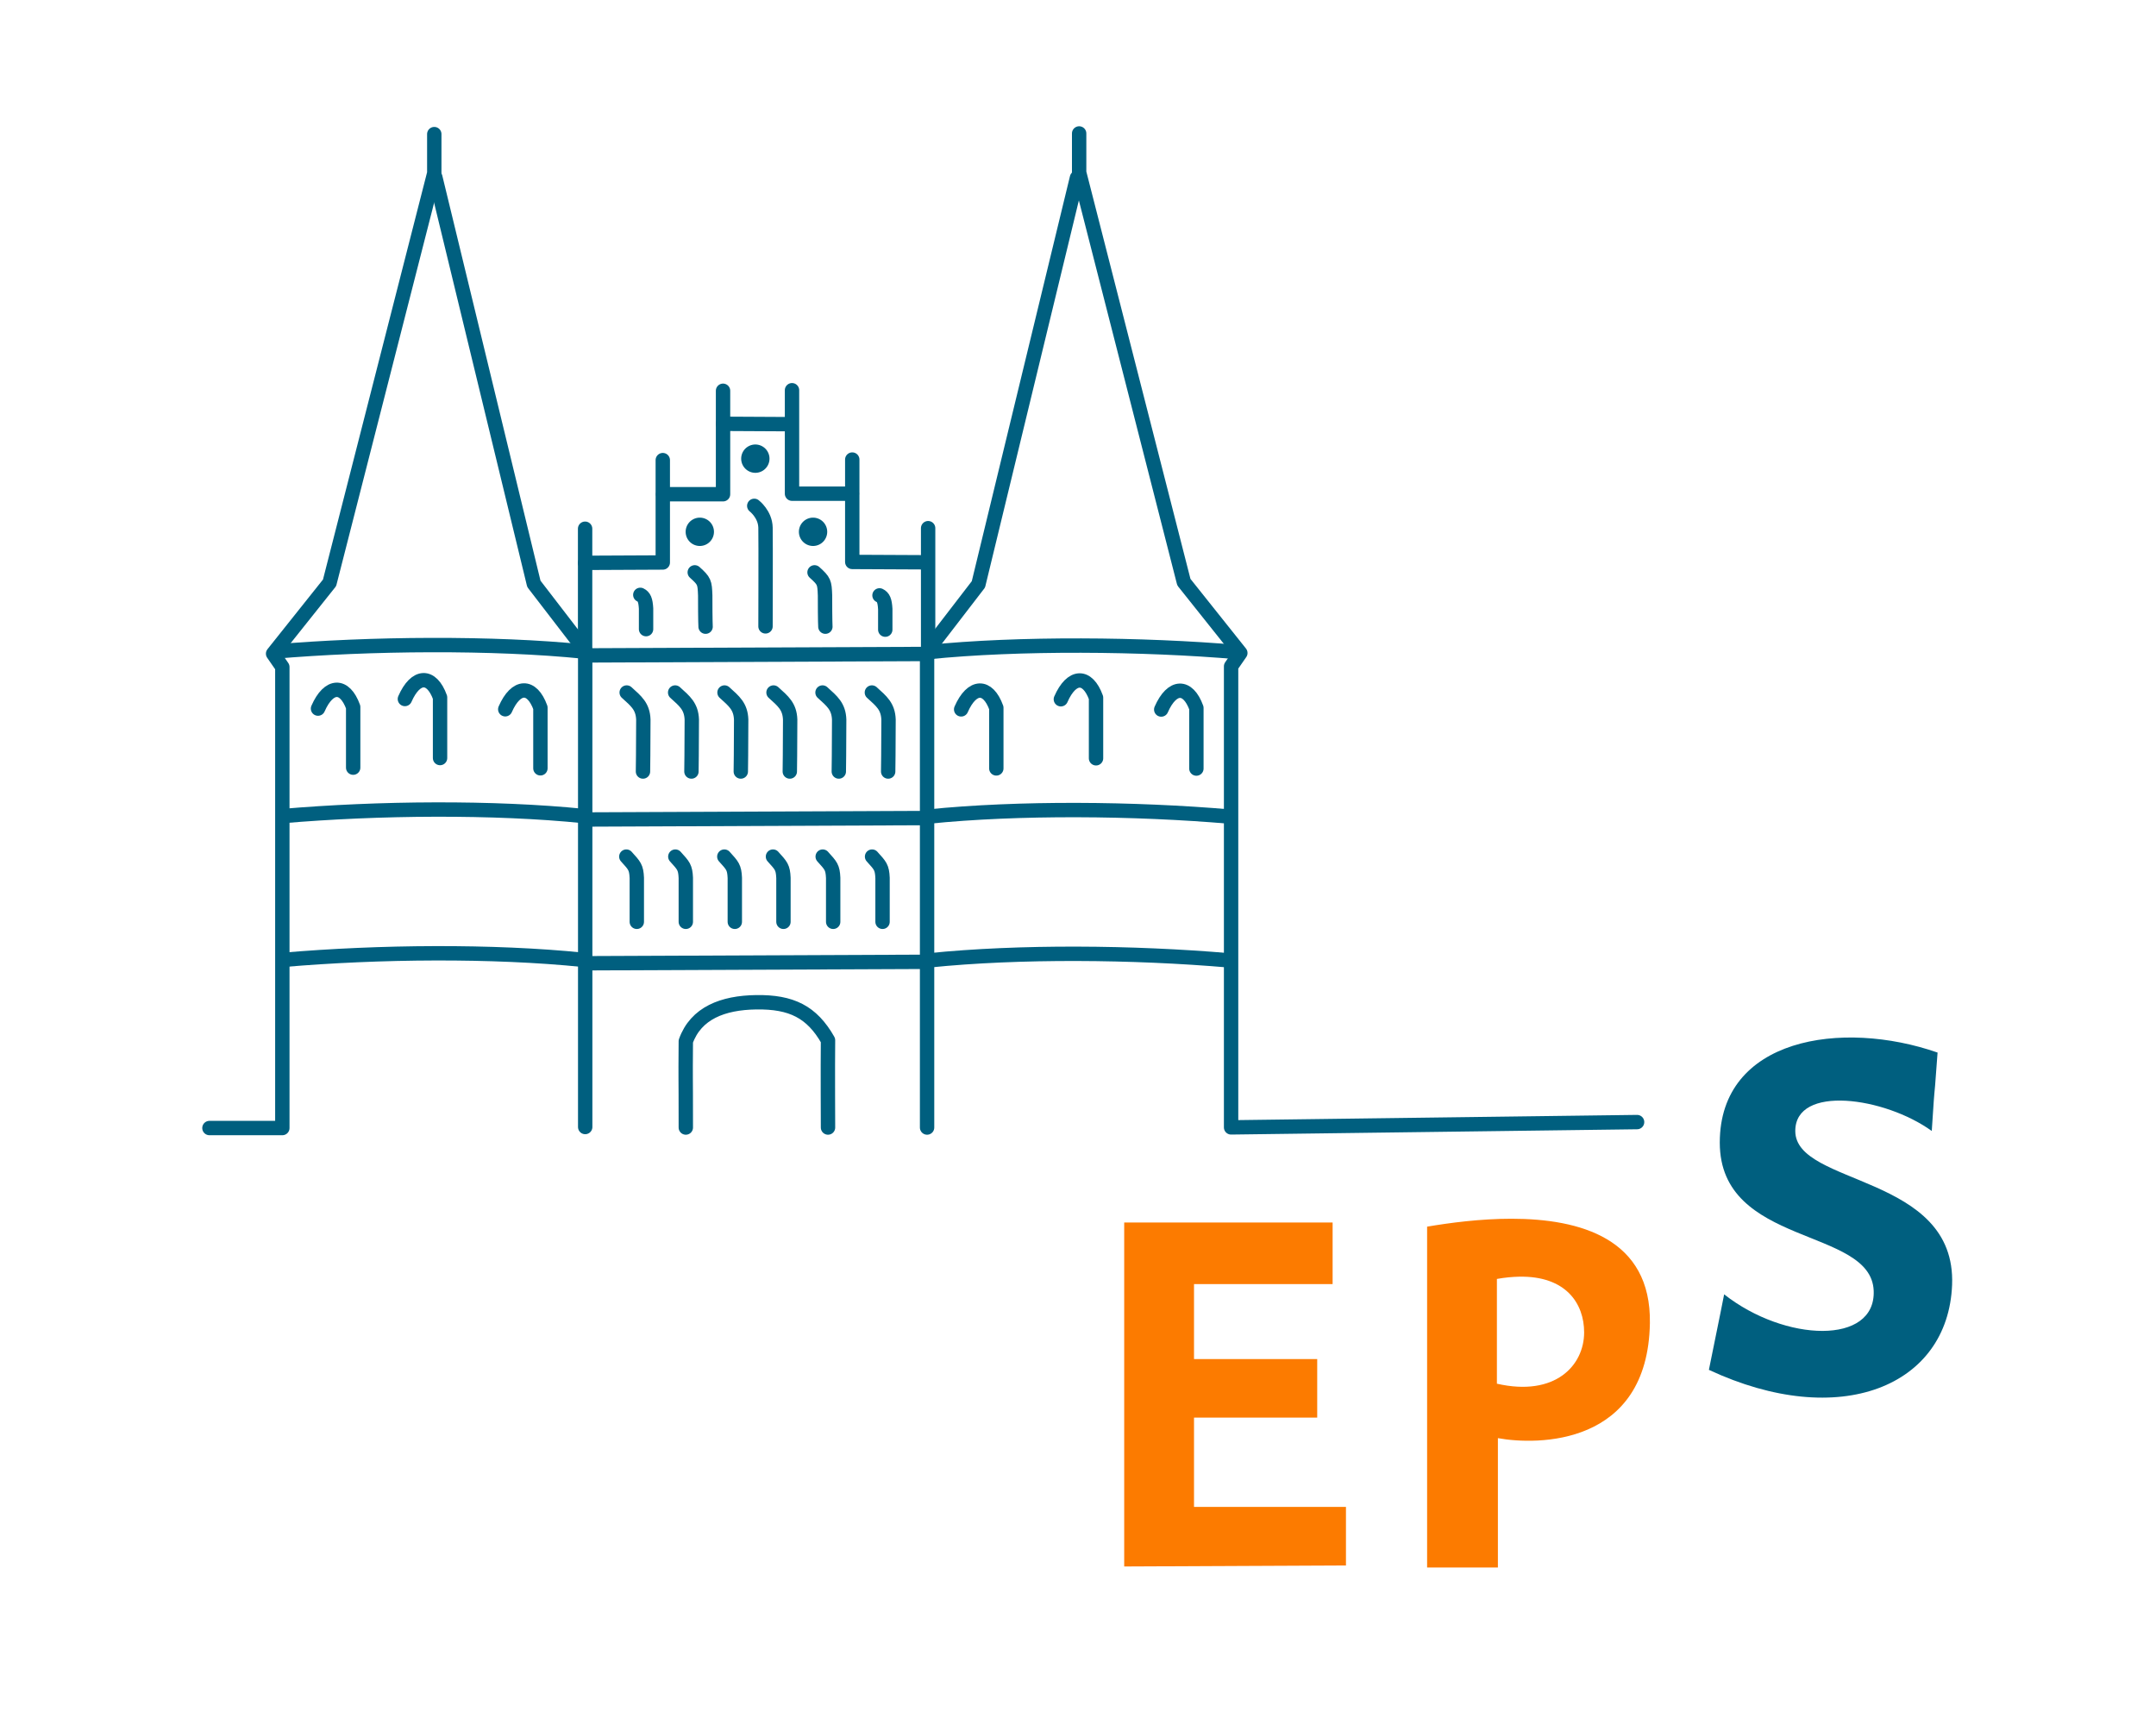 <?xml version="1.0" encoding="UTF-8" standalone="no"?>
<!-- Created with Inkscape (http://www.inkscape.org/) -->
<svg
   xmlns:dc="http://purl.org/dc/elements/1.1/"
   xmlns:cc="http://creativecommons.org/ns#"
   xmlns:rdf="http://www.w3.org/1999/02/22-rdf-syntax-ns#"
   xmlns:svg="http://www.w3.org/2000/svg"
   xmlns="http://www.w3.org/2000/svg"
   xmlns:xlink="http://www.w3.org/1999/xlink"
   xmlns:sodipodi="http://sodipodi.sourceforge.net/DTD/sodipodi-0.dtd"
   xmlns:inkscape="http://www.inkscape.org/namespaces/inkscape"
   width="750"
   height="600"
   id="svg3587"
   sodipodi:version="0.32"
   inkscape:version="0.46"
   sodipodi:docname="eps.svg"
   inkscape:output_extension="org.inkscape.output.svg.inkscape"
   version="1.0">
  <defs
     id="defs3589">
    <linearGradient
       id="linearGradient3341">
      <stop
         style="stop-color:#005f7f;stop-opacity:1;"
         offset="0"
         id="stop3343" />
      <stop
         style="stop-color:#005f7f;stop-opacity:0;"
         offset="1"
         id="stop3345" />
    </linearGradient>
    <inkscape:perspective
       sodipodi:type="inkscape:persp3d"
       inkscape:vp_x="0 : 526.18109 : 1"
       inkscape:vp_y="0 : 1000 : 0"
       inkscape:vp_z="744.09448 : 526.18109 : 1"
       inkscape:persp3d-origin="372.04724 : 350.78739 : 1"
       id="perspective3595" />
    <inkscape:perspective
       id="perspective3604"
       inkscape:persp3d-origin="372.04724 : 350.78739 : 1"
       inkscape:vp_z="744.09448 : 526.18109 : 1"
       inkscape:vp_y="0 : 1000 : 0"
       inkscape:vp_x="0 : 526.18109 : 1"
       sodipodi:type="inkscape:persp3d" />
    <inkscape:perspective
       id="perspective4150"
       inkscape:persp3d-origin="372.04724 : 350.78739 : 1"
       inkscape:vp_z="744.09448 : 526.18109 : 1"
       inkscape:vp_y="0 : 1000 : 0"
       inkscape:vp_x="0 : 526.18109 : 1"
       sodipodi:type="inkscape:persp3d" />
    <inkscape:perspective
       id="perspective3230"
       inkscape:persp3d-origin="372.04724 : 350.78739 : 1"
       inkscape:vp_z="744.09448 : 526.18109 : 1"
       inkscape:vp_y="0 : 1000 : 0"
       inkscape:vp_x="0 : 526.18109 : 1"
       sodipodi:type="inkscape:persp3d" />
    <inkscape:perspective
       id="perspective3244"
       inkscape:persp3d-origin="372.04724 : 350.78739 : 1"
       inkscape:vp_z="744.09448 : 526.18109 : 1"
       inkscape:vp_y="0 : 1000 : 0"
       inkscape:vp_x="0 : 526.18109 : 1"
       sodipodi:type="inkscape:persp3d" />
    <inkscape:perspective
       id="perspective3258"
       inkscape:persp3d-origin="372.04724 : 350.78739 : 1"
       inkscape:vp_z="744.09448 : 526.18109 : 1"
       inkscape:vp_y="0 : 1000 : 0"
       inkscape:vp_x="0 : 526.18109 : 1"
       sodipodi:type="inkscape:persp3d" />
    <inkscape:perspective
       id="perspective3282"
       inkscape:persp3d-origin="372.04724 : 350.78739 : 1"
       inkscape:vp_z="744.09448 : 526.18109 : 1"
       inkscape:vp_y="0 : 1000 : 0"
       inkscape:vp_x="0 : 526.18109 : 1"
       sodipodi:type="inkscape:persp3d" />
    <linearGradient
       inkscape:collect="always"
       xlink:href="#linearGradient3341"
       id="linearGradient3349"
       x1="-22.857"
       y1="307.143"
       x2="791.429"
       y2="307.143"
       gradientUnits="userSpaceOnUse"
       gradientTransform="matrix(0.788,0,0,1.248,2.291,-789.684)" />
  </defs>
  <sodipodi:namedview
     id="base"
     pagecolor="#ffffff"
     bordercolor="#666666"
     borderopacity="1.0"
     inkscape:pageopacity="0.0"
     inkscape:pageshadow="2"
     inkscape:zoom="0.7"
     inkscape:cx="292.93409"
     inkscape:cy="280.53729"
     inkscape:document-units="px"
     inkscape:current-layer="layer5"
     showgrid="false"
     inkscape:window-width="1280"
     inkscape:window-height="975"
     inkscape:window-x="0"
     inkscape:window-y="22"
     showguides="true"
     inkscape:guide-bbox="true" />
  <g
     inkscape:groupmode="layer"
     id="layer5"
     inkscape:label="d" />
  <g
     inkscape:groupmode="layer"
     id="layer4">
    <path
       style="fill:#fc7b00;fill-opacity:1;fill-rule:evenodd;stroke:none;stroke-width:1px;stroke-linecap:butt;stroke-linejoin:miter;stroke-opacity:1"
       d="M 391.071,544.862 L 468.214,544.505 L 468.214,524.148 L 415.357,524.148 L 415.357,493.076 L 458.214,493.076 L 458.214,472.719 L 415.357,472.719 L 415.357,446.648 L 463.571,446.648 L 463.571,425.219 L 391.071,425.219 L 391.071,544.862 z"
       id="path3264"
       sodipodi:nodetypes="ccccccccccccc" />
    <path
       style="fill:#fc7b00;fill-opacity:1;fill-rule:evenodd;stroke:none;stroke-width:1px;stroke-linecap:butt;stroke-linejoin:miter;stroke-opacity:1"
       d="M 525.786,423.911 C 514.965,423.907 504.366,425.321 496.442,426.661 C 496.442,491.304 496.442,545.58 496.442,545.223 L 521.067,545.223 C 521.067,545.223 521.067,531.295 521.067,500.223 C 534.638,502.723 573.228,503.08 573.942,460.223 C 574.433,430.759 549.592,423.918 525.786,423.911 z M 528.379,444.067 C 544.786,443.711 551.067,453.442 551.067,463.442 C 551.067,474.871 541.08,485.929 520.723,481.286 C 520.723,481.643 520.723,466.277 520.723,444.848 C 523.491,444.357 526.036,444.118 528.379,444.067 z"
       id="path3266" />
    <path
       style="fill:none;fill-opacity:1;fill-rule:evenodd;stroke:#005f7f;stroke-width:5;stroke-linecap:round;stroke-linejoin:round;stroke-miterlimit:4;stroke-dasharray:none;stroke-opacity:1"
       d="M 72.857,392.362 L 98.214,392.362 L 98.214,232.005 L 95,227.362 L 114.643,202.719 L 151.071,60.219 L 151.071,46.648"
       id="path4189" />
    <path
       style="fill:none;fill-rule:evenodd;stroke:#005f7f;stroke-width:5;stroke-linecap:round;stroke-linejoin:round;stroke-miterlimit:4;stroke-dasharray:none;stroke-opacity:1"
       d="M 203.571,392.005 L 203.571,226.291 L 185.714,203.076 L 151.429,61.648"
       id="path4191" />
    <path
       style="fill:none;fill-rule:evenodd;stroke:#005f7f;stroke-width:5;stroke-linecap:butt;stroke-linejoin:round;stroke-miterlimit:4;stroke-dasharray:none;stroke-opacity:1"
       d="M 95.357,226.648 C 128.571,223.791 171.786,223.434 203.214,226.648"
       id="path4193"
       sodipodi:nodetypes="cc" />
    <path
       style="fill:none;fill-rule:evenodd;stroke:#005f7f;stroke-width:5;stroke-linecap:butt;stroke-linejoin:round;stroke-miterlimit:4;stroke-dasharray:none;stroke-opacity:1"
       d="M 98.214,283.859 C 131.429,281.002 171.786,280.644 203.214,283.859"
       id="path4195"
       sodipodi:nodetypes="cc" />
    <path
       style="fill:none;fill-rule:evenodd;stroke:#005f7f;stroke-width:5;stroke-linecap:butt;stroke-linejoin:round;stroke-miterlimit:4;stroke-dasharray:none;stroke-opacity:1"
       d="M 98.571,333.859 C 131.786,331.002 171.429,330.644 202.857,333.859"
       id="path4197"
       sodipodi:nodetypes="cc" />
    <path
       style="fill:none;fill-rule:evenodd;stroke:#005f7f;stroke-width:5;stroke-linecap:round;stroke-linejoin:round;stroke-miterlimit:4;stroke-dasharray:none;stroke-opacity:1"
       d="M 122.857,267.005 C 122.857,267.005 122.857,255.225 122.857,245.934 C 119.911,237.802 114.375,237.898 110.625,246.469"
       id="path4199"
       sodipodi:nodetypes="ccc" />
    <path
       style="fill:none;fill-rule:evenodd;stroke:#005f7f;stroke-width:5;stroke-linecap:round;stroke-linejoin:round;stroke-miterlimit:4;stroke-dasharray:none;stroke-opacity:1"
       d="M 153.08,263.665 C 153.08,263.665 153.08,251.885 153.08,242.593 C 150.134,234.462 144.598,234.558 140.848,243.129"
       id="path4201"
       sodipodi:nodetypes="ccc" />
    <path
       style="fill:none;fill-rule:evenodd;stroke:#005f7f;stroke-width:5;stroke-linecap:round;stroke-linejoin:round;stroke-miterlimit:4;stroke-dasharray:none;stroke-opacity:1"
       d="M 187.991,267.236 C 187.991,267.236 187.991,255.457 187.991,246.165 C 185.045,238.034 179.509,238.129 175.759,246.7"
       id="path4203"
       sodipodi:nodetypes="ccc" />
    <path
       style="fill:none;fill-rule:evenodd;stroke:#005f7f;stroke-width:5;stroke-linecap:round;stroke-linejoin:round;stroke-miterlimit:4;stroke-dasharray:none;stroke-opacity:1"
       d="M 238.571,392.184 C 238.571,369.862 238.445,378.963 238.571,362.184 C 242.091,352.368 251.428,348.784 263.036,348.612 C 275.36,348.43 282.425,351.972 288.036,361.826 C 287.932,370.788 288.036,392.184 288.036,392.184"
       id="path4205"
       sodipodi:nodetypes="ccscc" />
    <path
       style="fill:none;fill-rule:evenodd;stroke:#005f7f;stroke-width:5;stroke-linecap:butt;stroke-linejoin:round;stroke-miterlimit:4;stroke-dasharray:none;stroke-opacity:1"
       d="M 203.538,335.047 L 322.736,334.542"
       id="path4665" />
    <path
       style="fill:none;fill-rule:evenodd;stroke:#005f7f;stroke-width:5;stroke-linecap:butt;stroke-linejoin:round;stroke-miterlimit:4;stroke-dasharray:none;stroke-opacity:1"
       d="M 203.538,285.045 L 322.736,284.54"
       id="path4667" />
    <path
       style="fill:none;fill-rule:evenodd;stroke:#005f7f;stroke-width:5;stroke-linecap:butt;stroke-linejoin:round;stroke-miterlimit:4;stroke-dasharray:none;stroke-opacity:1"
       d="M 203.286,227.971 L 322.484,227.466"
       id="path4669" />
    <path
       style="fill:none;fill-rule:evenodd;stroke:#005f7f;stroke-width:5;stroke-linecap:round;stroke-linejoin:round;stroke-miterlimit:4;stroke-dasharray:none;stroke-opacity:1"
       d="M 221.524,320.63 C 221.524,320.63 221.524,314.659 221.524,305.367 C 221.355,301.655 220.744,301.119 217.878,297.947"
       id="path4671"
       sodipodi:nodetypes="ccc" />
    <path
       style="fill:none;fill-rule:evenodd;stroke:#005f7f;stroke-width:5;stroke-linecap:round;stroke-linejoin:round;stroke-miterlimit:4;stroke-dasharray:none;stroke-opacity:1"
       d="M 238.57,320.63 C 238.57,320.63 238.57,314.659 238.57,305.367 C 238.401,301.655 237.79,301.119 234.924,297.947"
       id="path4673"
       sodipodi:nodetypes="ccc" />
    <path
       style="fill:none;fill-rule:evenodd;stroke:#005f7f;stroke-width:5;stroke-linecap:round;stroke-linejoin:round;stroke-miterlimit:4;stroke-dasharray:none;stroke-opacity:1"
       d="M 255.616,320.63 C 255.616,320.63 255.616,314.659 255.616,305.367 C 255.448,301.655 254.837,301.119 251.97,297.947"
       id="path4675"
       sodipodi:nodetypes="ccc" />
    <path
       style="fill:none;fill-rule:evenodd;stroke:#005f7f;stroke-width:5;stroke-linecap:round;stroke-linejoin:round;stroke-miterlimit:4;stroke-dasharray:none;stroke-opacity:1"
       d="M 272.536,320.63 C 272.536,320.63 272.536,314.659 272.536,305.367 C 272.368,301.655 271.757,301.119 268.891,297.947"
       id="path4677"
       sodipodi:nodetypes="ccc" />
    <path
       style="fill:none;fill-rule:evenodd;stroke:#005f7f;stroke-width:5;stroke-linecap:round;stroke-linejoin:round;stroke-miterlimit:4;stroke-dasharray:none;stroke-opacity:1"
       d="M 289.835,320.63 C 289.835,320.63 289.835,314.659 289.835,305.367 C 289.667,301.655 289.055,301.119 286.189,297.947"
       id="path4679"
       sodipodi:nodetypes="ccc" />
    <path
       style="fill:none;fill-rule:evenodd;stroke:#005f7f;stroke-width:5;stroke-linecap:round;stroke-linejoin:round;stroke-miterlimit:4;stroke-dasharray:none;stroke-opacity:1"
       d="M 307.008,320.63 C 307.008,320.63 307.008,314.659 307.008,305.367 C 306.839,301.655 306.228,301.119 303.362,297.947"
       id="path4681"
       sodipodi:nodetypes="ccc" />
    <path
       style="fill:none;fill-rule:evenodd;stroke:#005f7f;stroke-width:5;stroke-linecap:round;stroke-linejoin:round;stroke-miterlimit:4;stroke-dasharray:none;stroke-opacity:1"
       d="M 223.67,268.354 C 223.67,268.354 223.797,259.605 223.797,250.313 C 223.628,245.718 221.375,243.919 218.004,240.874"
       id="path4683"
       sodipodi:nodetypes="ccc" />
    <path
       style="fill:none;fill-rule:evenodd;stroke:#005f7f;stroke-width:5;stroke-linecap:round;stroke-linejoin:round;stroke-miterlimit:4;stroke-dasharray:none;stroke-opacity:1"
       d="M 240.527,268.354 C 240.527,268.354 240.653,259.605 240.653,250.313 C 240.485,245.718 238.232,243.919 234.861,240.874"
       id="path4685"
       sodipodi:nodetypes="ccc" />
    <path
       style="fill:none;fill-rule:evenodd;stroke:#005f7f;stroke-width:5;stroke-linecap:round;stroke-linejoin:round;stroke-miterlimit:4;stroke-dasharray:none;stroke-opacity:1"
       d="M 257.7,268.354 C 257.7,268.354 257.826,259.605 257.826,250.313 C 257.658,245.718 255.405,243.919 252.034,240.874"
       id="path4687"
       sodipodi:nodetypes="ccc" />
    <path
       style="fill:none;fill-rule:evenodd;stroke:#005f7f;stroke-width:5;stroke-linecap:round;stroke-linejoin:round;stroke-miterlimit:4;stroke-dasharray:none;stroke-opacity:1"
       d="M 274.746,268.354 C 274.746,268.354 274.872,259.605 274.872,250.313 C 274.704,245.718 272.451,243.919 269.08,240.874"
       id="path4689"
       sodipodi:nodetypes="ccc" />
    <path
       style="fill:none;fill-rule:evenodd;stroke:#005f7f;stroke-width:5;stroke-linecap:round;stroke-linejoin:round;stroke-miterlimit:4;stroke-dasharray:none;stroke-opacity:1"
       d="M 291.792,268.354 C 291.792,268.354 291.919,259.605 291.919,250.313 C 291.75,245.718 289.497,243.919 286.126,240.874"
       id="path4691"
       sodipodi:nodetypes="ccc" />
    <path
       style="fill:none;fill-rule:evenodd;stroke:#005f7f;stroke-width:5;stroke-linecap:round;stroke-linejoin:round;stroke-miterlimit:4;stroke-dasharray:none;stroke-opacity:1"
       d="M 308.965,268.354 C 308.965,268.354 309.091,259.605 309.091,250.313 C 308.923,245.718 306.67,243.919 303.299,240.874"
       id="path4693"
       sodipodi:nodetypes="ccc" />
    <path
       style="fill:none;fill-rule:evenodd;stroke:#005f7f;stroke-width:5;stroke-linecap:round;stroke-linejoin:round;stroke-miterlimit:4;stroke-dasharray:none;stroke-opacity:1"
       d="M 203.538,227.971 L 203.538,183.903"
       id="path4695" />
    <path
       style="fill:none;fill-rule:evenodd;stroke:#005f7f;stroke-width:5;stroke-linecap:round;stroke-linejoin:round;stroke-miterlimit:4;stroke-dasharray:none;stroke-opacity:1"
       d="M 203.538,195.773 L 230.56,195.646 L 230.56,160.039"
       id="path4697" />
    <path
       style="fill:none;fill-rule:evenodd;stroke:#005f7f;stroke-width:5;stroke-linecap:round;stroke-linejoin:round;stroke-miterlimit:4;stroke-dasharray:none;stroke-opacity:1"
       d="M 230.686,171.908 L 251.521,171.908 L 251.521,135.921"
       id="path4699" />
    <path
       style="fill:none;fill-rule:evenodd;stroke:#005f7f;stroke-width:5;stroke-linecap:round;stroke-linejoin:round;stroke-miterlimit:4;stroke-dasharray:none;stroke-opacity:1"
       d="M 251.521,147.412 L 275.133,147.538"
       id="path4701" />
    <path
       style="fill:none;fill-rule:evenodd;stroke:#005f7f;stroke-width:5;stroke-linecap:round;stroke-linejoin:round;stroke-miterlimit:4;stroke-dasharray:none;stroke-opacity:1"
       d="M 322.863,227.782 L 322.863,183.714"
       id="path4703" />
    <path
       style="fill:none;fill-rule:evenodd;stroke:#005f7f;stroke-width:5;stroke-linecap:round;stroke-linejoin:round;stroke-miterlimit:4;stroke-dasharray:none;stroke-opacity:1"
       d="M 322.484,195.583 L 296.472,195.457 L 296.472,159.849"
       id="path4705"
       sodipodi:nodetypes="ccc" />
    <path
       style="fill:none;fill-rule:evenodd;stroke:#005f7f;stroke-width:5;stroke-linecap:round;stroke-linejoin:round;stroke-miterlimit:4;stroke-dasharray:none;stroke-opacity:1"
       d="M 296.346,171.718 L 275.512,171.718 L 275.512,135.732"
       id="path4707" />
    <path
       style="fill:none;fill-rule:evenodd;stroke:#005f7f;stroke-width:5;stroke-linecap:round;stroke-linejoin:round;stroke-miterlimit:4;stroke-dasharray:none;stroke-opacity:1"
       d="M 245.452,217.973 C 245.452,217.973 245.325,216.421 245.325,207.129 C 245.157,202.534 245.051,202.124 241.68,199.079"
       id="path4709"
       sodipodi:nodetypes="ccc" />
    <path
       style="fill:none;fill-rule:evenodd;stroke:#005f7f;stroke-width:5;stroke-linecap:round;stroke-linejoin:round;stroke-miterlimit:4;stroke-dasharray:none;stroke-opacity:1"
       d="M 287.12,217.973 C 287.12,217.973 286.994,216.421 286.994,207.129 C 286.826,202.534 286.72,202.124 283.348,199.079"
       id="path4711"
       sodipodi:nodetypes="ccc" />
    <path
       style="fill:none;fill-rule:evenodd;stroke:#005f7f;stroke-width:5;stroke-linecap:round;stroke-linejoin:round;stroke-miterlimit:4;stroke-dasharray:none;stroke-opacity:1"
       d="M 224.744,218.604 C 224.744,218.604 224.744,220.967 224.744,211.675 C 224.575,208.721 224.09,207.554 222.739,206.907"
       id="path4713"
       sodipodi:nodetypes="ccc" />
    <path
       style="fill:none;fill-rule:evenodd;stroke:#005f7f;stroke-width:5;stroke-linecap:round;stroke-linejoin:round;stroke-miterlimit:4;stroke-dasharray:none;stroke-opacity:1"
       d="M 307.955,218.786 C 307.955,218.786 307.955,221.148 307.955,211.856 C 307.786,208.902 307.301,207.735 305.95,207.089"
       id="path4715"
       sodipodi:nodetypes="ccc" />
    <path
       style="fill:none;fill-rule:evenodd;stroke:#005f7f;stroke-width:5;stroke-linecap:round;stroke-linejoin:round;stroke-miterlimit:4;stroke-dasharray:none;stroke-opacity:1"
       d="M 266.294,217.87 C 266.294,217.87 266.391,188.323 266.294,183.525 C 266.199,178.852 262.38,175.948 262.38,175.948"
       id="path4717"
       sodipodi:nodetypes="czc" />
    <path
       sodipodi:type="arc"
       style="fill:#005f7f;fill-opacity:1;stroke:none;stroke-width:5;stroke-linejoin:round;stroke-miterlimit:4;stroke-dasharray:none;stroke-opacity:1"
       id="path2431"
       sodipodi:cx="239.15361"
       sodipodi:cy="220.7541"
       sodipodi:rx="4.9244938"
       sodipodi:ry="4.9244938"
       d="M 244.078,220.754 A 4.924,4.924 0 1 1 234.229,220.754 A 4.924,4.924 0 1 1 244.078,220.754 z"
       transform="translate(4.286,-35.777)" />
    <path
       sodipodi:type="arc"
       style="fill:#005f7f;fill-opacity:1;stroke:none;stroke-width:5;stroke-linejoin:round;stroke-miterlimit:4;stroke-dasharray:none;stroke-opacity:1"
       id="path2433"
       sodipodi:cx="239.15361"
       sodipodi:cy="220.7541"
       sodipodi:rx="4.9244938"
       sodipodi:ry="4.9244938"
       d="M 244.078,220.754 A 4.924,4.924 0 1 1 234.229,220.754 A 4.924,4.924 0 1 1 244.078,220.754 z"
       transform="translate(43.682,-35.777)" />
    <path
       sodipodi:type="arc"
       style="fill:#005f7f;fill-opacity:1;stroke:none;stroke-width:5;stroke-linejoin:round;stroke-miterlimit:4;stroke-dasharray:none;stroke-opacity:1"
       id="path2435"
       sodipodi:cx="239.15361"
       sodipodi:cy="220.7541"
       sodipodi:rx="4.9244938"
       sodipodi:ry="4.9244938"
       d="M 244.078,220.754 A 4.924,4.924 0 1 1 234.229,220.754 A 4.924,4.924 0 1 1 244.078,220.754 z"
       transform="translate(23.605,-61.221)" />
    <path
       style="fill:none;fill-opacity:1;fill-rule:evenodd;stroke:#005f7f;stroke-width:5;stroke-linecap:round;stroke-linejoin:round;stroke-miterlimit:4;stroke-dasharray:none;stroke-opacity:1"
       d="M 569.487,390.289 L 428.256,392.131 L 428.256,231.774 L 431.471,227.131 L 411.828,202.488 L 375.399,59.988 L 375.399,46.417"
       id="path2437"
       sodipodi:nodetypes="ccccccc" />
    <path
       style="fill:none;fill-rule:evenodd;stroke:#005f7f;stroke-width:5;stroke-linecap:round;stroke-linejoin:round;stroke-miterlimit:4;stroke-dasharray:none;stroke-opacity:1"
       d="M 322.5,392.184 L 322.5,226.469 L 340.357,203.255 L 374.643,61.826"
       id="path2439" />
    <path
       style="fill:none;fill-rule:evenodd;stroke:#005f7f;stroke-width:5;stroke-linecap:butt;stroke-linejoin:round;stroke-miterlimit:4;stroke-dasharray:none;stroke-opacity:1"
       d="M 430.714,226.826 C 397.5,223.969 354.286,223.612 322.857,226.826"
       id="path2441"
       sodipodi:nodetypes="cc" />
    <path
       style="fill:none;fill-rule:evenodd;stroke:#005f7f;stroke-width:5;stroke-linecap:butt;stroke-linejoin:round;stroke-miterlimit:4;stroke-dasharray:none;stroke-opacity:1"
       d="M 427.857,284.037 C 394.643,281.18 354.286,280.823 322.857,284.037"
       id="path2443"
       sodipodi:nodetypes="cc" />
    <path
       style="fill:none;fill-rule:evenodd;stroke:#005f7f;stroke-width:5;stroke-linecap:butt;stroke-linejoin:round;stroke-miterlimit:4;stroke-dasharray:none;stroke-opacity:1"
       d="M 427.5,334.037 C 394.286,331.18 354.643,330.823 323.214,334.037"
       id="path2445"
       sodipodi:nodetypes="cc" />
    <path
       style="fill:none;fill-rule:evenodd;stroke:#005f7f;stroke-width:5;stroke-linecap:round;stroke-linejoin:round;stroke-miterlimit:4;stroke-dasharray:none;stroke-opacity:1"
       d="M 346.585,267.273 C 346.585,267.273 346.585,255.493 346.585,246.201 C 343.638,238.07 338.103,238.166 334.353,246.737"
       id="path2447"
       sodipodi:nodetypes="ccc" />
    <path
       style="fill:none;fill-rule:evenodd;stroke:#005f7f;stroke-width:5;stroke-linecap:round;stroke-linejoin:round;stroke-miterlimit:4;stroke-dasharray:none;stroke-opacity:1"
       d="M 381.272,263.754 C 381.272,263.754 381.272,251.974 381.272,242.683 C 378.326,234.551 372.79,234.647 369.04,243.218"
       id="path2449"
       sodipodi:nodetypes="ccc" />
    <path
       style="fill:none;fill-rule:evenodd;stroke:#005f7f;stroke-width:5;stroke-linecap:round;stroke-linejoin:round;stroke-miterlimit:4;stroke-dasharray:none;stroke-opacity:1"
       d="M 416.183,267.325 C 416.183,267.325 416.183,255.546 416.183,246.254 C 413.237,238.123 407.701,238.218 403.951,246.79"
       id="path2451"
       sodipodi:nodetypes="ccc" />
    <path
       style="fill:#005f7f;fill-opacity:1;fill-rule:evenodd;stroke:none;stroke-width:1px;stroke-linecap:butt;stroke-linejoin:miter;stroke-opacity:1"
       d="M 599.771,450.205 C 620.984,466.872 652.551,467.883 651.793,448.942 C 650.904,426.714 598.255,433.79 598.255,397.424 C 598.255,361.059 640.682,354.493 674.017,366.11 C 672.249,390.606 673.512,370.15 671.997,393.384 C 655.582,381.514 624.519,377.221 624.519,393.384 C 624.519,412.577 680.583,408.284 679.068,446.922 C 677.673,482.264 639.924,497.682 594.467,476.469 C 598.508,456.771 599.771,450.205 599.771,450.205 z"
       id="path4141"
       sodipodi:nodetypes="cssccsscc" />
  </g>
</svg>
